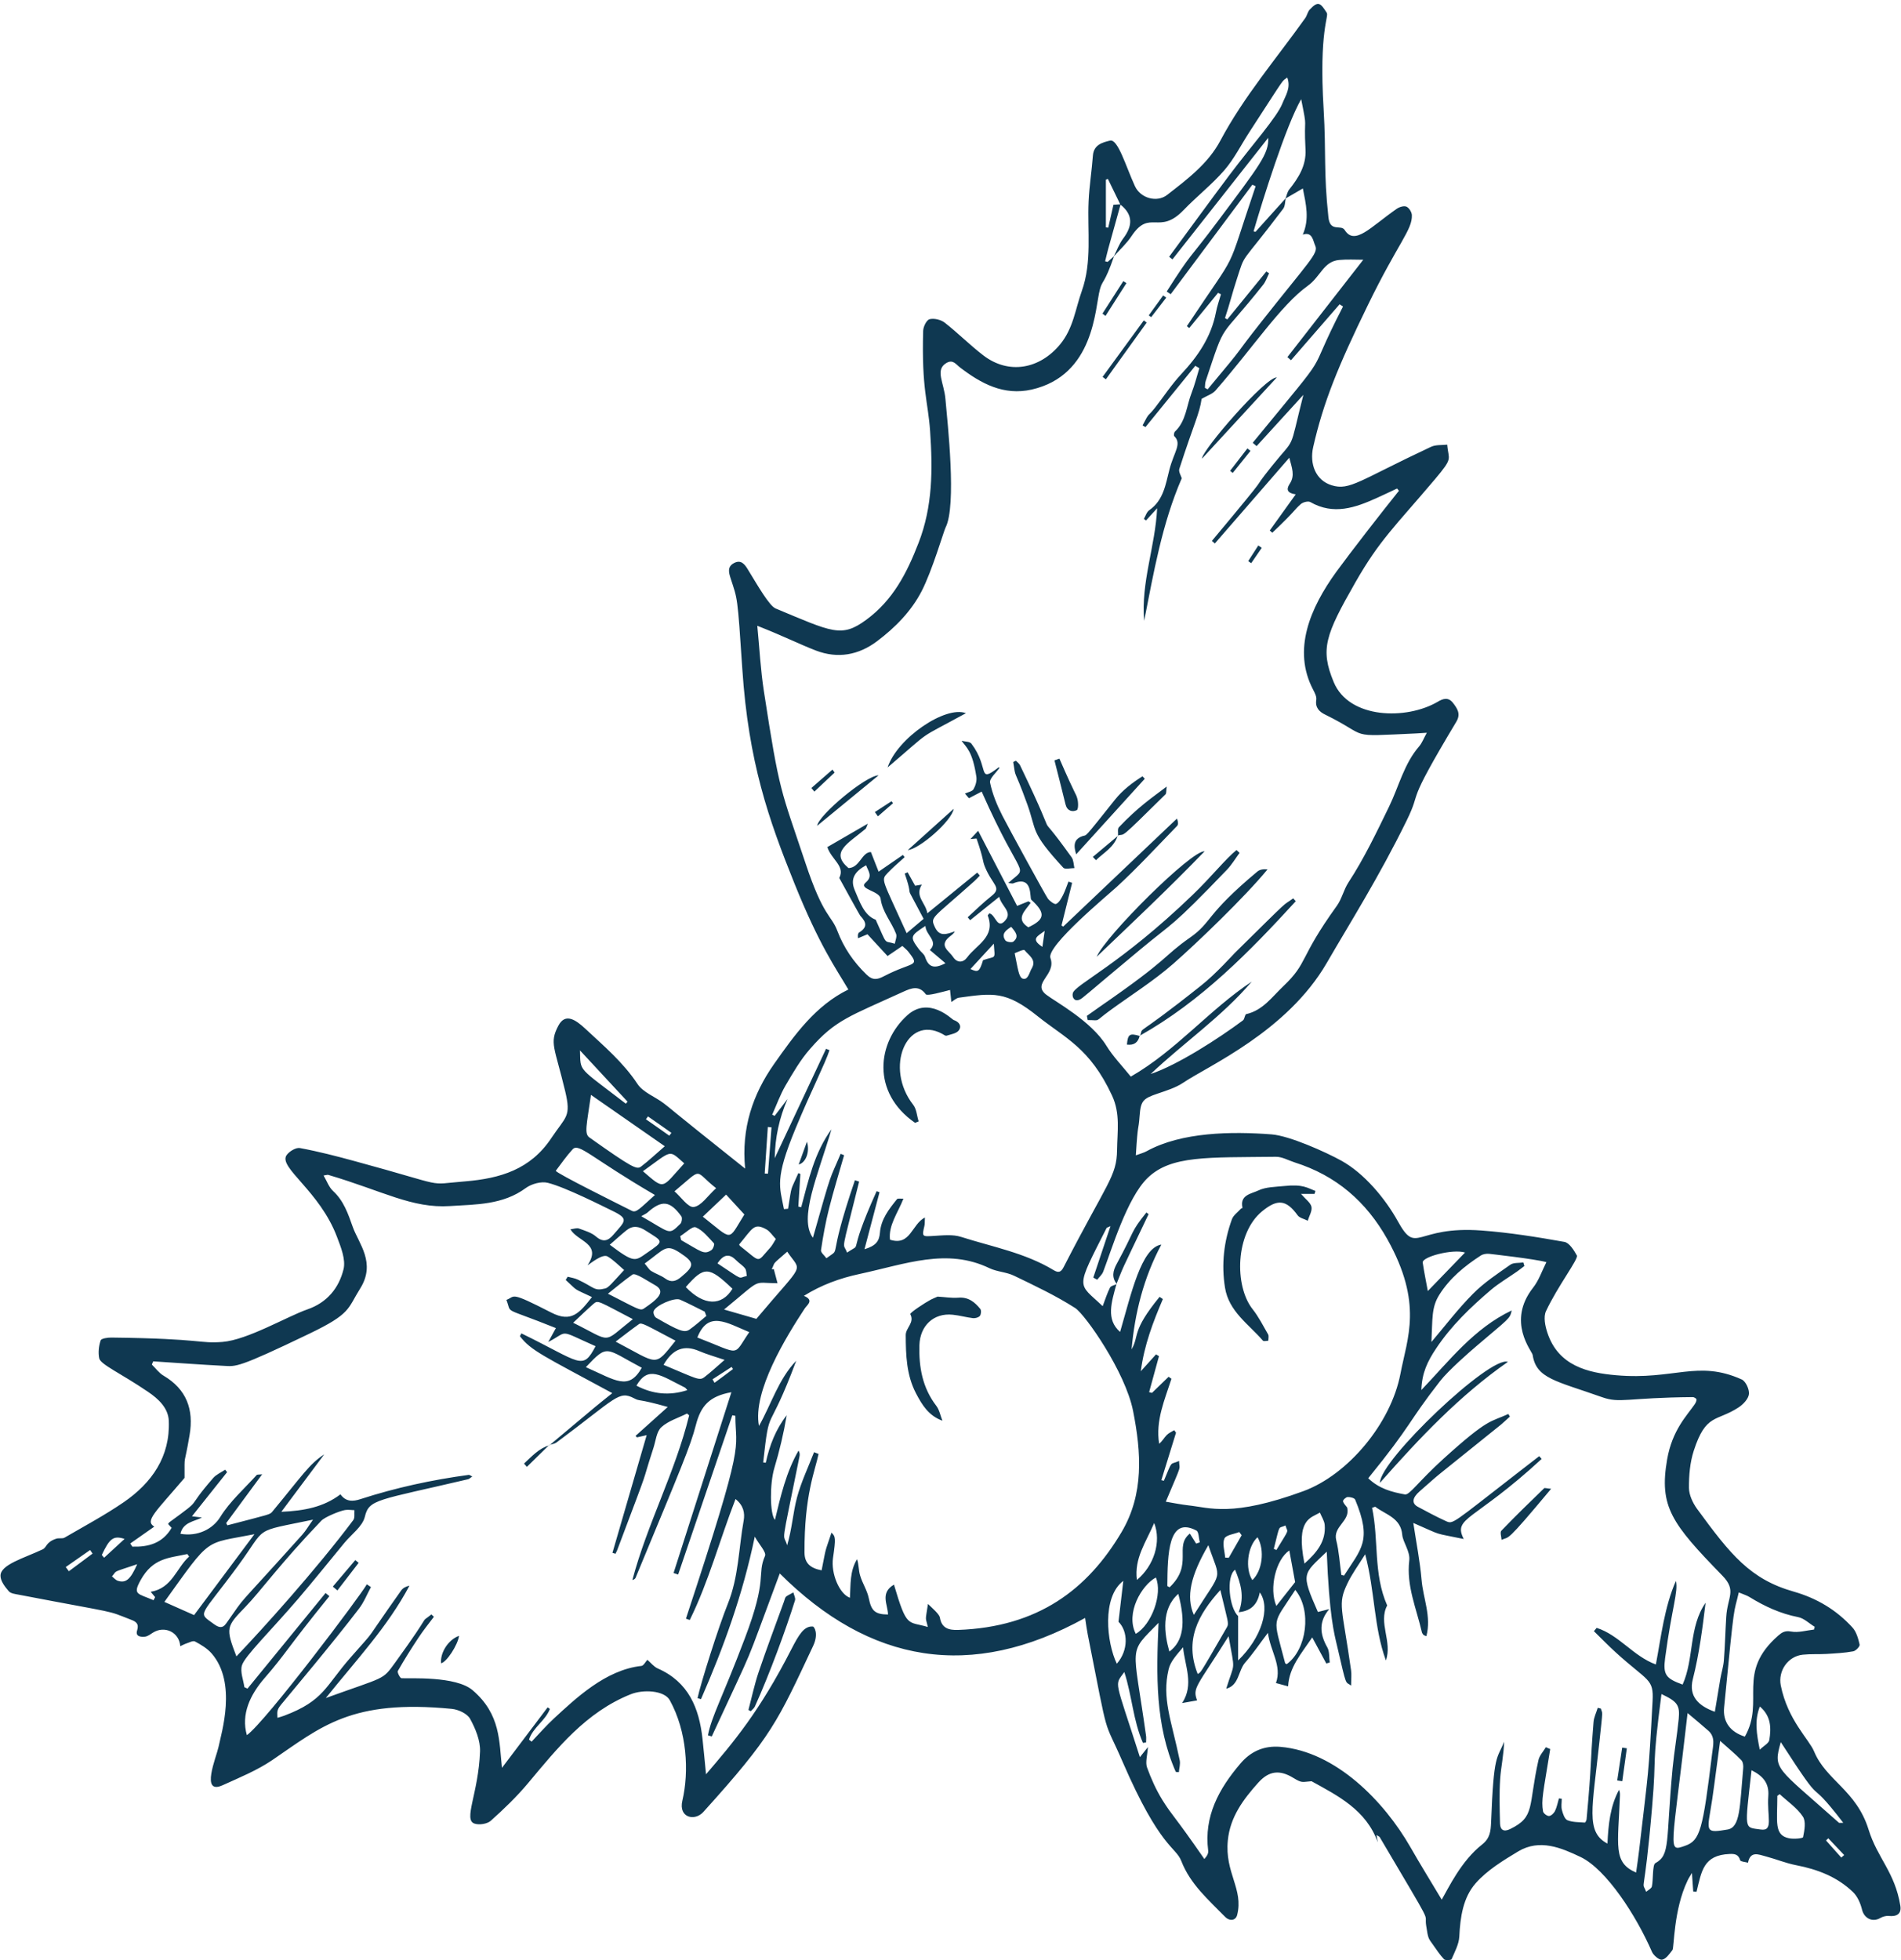 <?xml version="1.0" encoding="UTF-8" standalone="no"?><svg xmlns="http://www.w3.org/2000/svg" xmlns:xlink="http://www.w3.org/1999/xlink" fill="#000000" height="100.2" preserveAspectRatio="xMidYMid meet" version="1" viewBox="1.4 -0.2 97.2 100.2" width="97.2" zoomAndPan="magnify"><g id="change1_1"><path d="M 42.238 59.328 C 42.602 59.242 42.82 58.672 42.66 58.164 C 42.523 58.535 42.391 58.91 42.238 59.328 Z M 48.371 57.125 C 48.281 56.84 48.266 56.496 48.09 56.273 C 46.613 54.379 47.75 51.668 49.574 52.648 C 49.648 52.688 49.742 52.766 49.805 52.742 C 50.027 52.672 50.316 52.629 50.43 52.465 C 50.59 52.238 50.434 52.031 50.152 51.938 C 50.078 51.914 48.902 50.699 47.793 51.699 C 46.258 53.078 45.938 55.641 48.188 57.199 C 48.246 57.172 48.309 57.148 48.371 57.125 Z M 58.488 65.43 C 58.926 64.359 58.555 65.164 60.129 61.867 C 60.09 61.836 60.055 61.809 60.016 61.781 C 59.168 62.84 59.477 62.613 58.496 64.414 C 58.301 64.773 58.234 65.098 58.504 65.441 C 58.504 65.441 58.488 65.43 58.488 65.43 Z M 68.613 60.832 C 68.629 60.781 68.645 60.73 68.66 60.68 C 68.242 60.527 68.039 60.324 67.043 60.43 C 66.598 60.477 66.117 60.473 65.73 60.66 C 65.395 60.824 64.773 60.879 64.93 61.547 C 64.934 61.555 64.867 61.566 64.848 61.59 C 64.691 61.766 64.461 61.922 64.387 62.133 C 63.98 63.262 63.844 64.426 64.035 65.621 C 64.23 66.844 65.246 67.488 65.973 68.332 C 66.016 68.379 66.156 68.34 66.25 68.336 C 66.25 68.23 66.285 68.098 66.242 68.016 C 65.988 67.578 65.758 67.117 65.449 66.727 C 64.5 65.527 64.566 62.844 65.93 61.723 C 66.703 61.09 67.156 61.105 67.75 61.926 C 67.852 62.066 68.09 62.109 68.266 62.203 C 68.336 61.965 68.5 61.707 68.457 61.492 C 68.41 61.277 68.156 61.105 67.922 60.832 C 68.207 60.832 68.41 60.832 68.613 60.832 Z M 49.273 71.664 C 48.566 70.742 48.379 69.691 48.41 68.566 C 48.441 67.566 49.141 66.906 50.113 67.008 C 50.461 67.043 50.805 67.141 51.152 67.184 C 51.27 67.195 51.438 67.148 51.504 67.066 C 51.566 66.988 51.582 66.781 51.523 66.711 C 51.238 66.359 50.91 66.094 50.398 66.137 C 50.051 66.164 49.699 66.102 49.34 66.082 C 49.25 66.121 49.117 66.176 48.992 66.238 C 48.715 66.383 47.906 66.91 47.945 66.98 C 48.176 67.41 47.711 67.68 47.711 68.043 C 47.715 69.07 47.746 70.09 48.238 71.031 C 48.543 71.609 48.871 72.164 49.586 72.426 C 49.484 72.168 49.434 71.875 49.273 71.664 Z M 84.348 90.855 C 84.426 90.293 84.504 89.734 84.582 89.172 C 84.504 89.16 84.422 89.148 84.344 89.137 C 84.262 89.699 84.176 90.258 84.09 90.816 C 84.176 90.832 84.266 90.844 84.348 90.855 Z M 80.352 75.879 C 79.613 76.594 78.875 77.312 78.164 78.051 C 78.09 78.133 78.168 78.359 78.176 78.516 C 78.605 78.316 78.324 78.766 80.711 75.906 C 80.473 75.887 80.379 75.848 80.352 75.879 Z M 71.957 75.602 C 73.992 73.297 76.035 71.137 78.5 69.418 C 77.609 69.074 71.953 74.441 71.957 75.602 Z M 46.289 41.531 C 46.547 41.309 46.805 41.082 47.062 40.859 C 47.035 40.824 47.012 40.789 46.984 40.758 C 46.699 40.941 46.414 41.125 46.133 41.312 C 46.184 41.387 46.238 41.457 46.289 41.531 Z M 60.875 14.902 C 60.629 15.242 60.383 15.582 60.137 15.922 C 60.176 15.953 60.219 15.984 60.262 16.012 C 60.52 15.68 60.777 15.348 61.031 15.016 C 60.98 14.977 60.926 14.938 60.875 14.902 Z M 65.375 28.59 C 65.555 28.328 65.734 28.066 65.914 27.805 C 65.855 27.766 65.797 27.723 65.738 27.684 C 65.566 27.949 65.395 28.219 65.223 28.484 C 65.273 28.52 65.324 28.555 65.375 28.59 Z M 59.688 52.762 C 59.16 52.605 59.07 52.66 59.02 53.199 C 59.383 53.246 59.59 53.094 59.676 52.746 C 59.676 52.746 59.688 52.762 59.688 52.762 Z M 64.43 23.977 C 64.734 23.602 65.035 23.227 65.34 22.848 C 65.285 22.809 65.234 22.766 65.18 22.723 C 64.887 23.105 64.594 23.484 64.297 23.867 C 64.344 23.906 64.387 23.941 64.43 23.977 Z M 58.566 42.523 C 58.137 42.883 57.707 43.246 57.277 43.605 C 57.332 43.66 57.383 43.719 57.438 43.773 C 57.84 43.383 58.367 43.109 58.555 42.508 C 58.555 42.508 58.566 42.523 58.566 42.523 Z M 43.965 39.141 C 43.605 39.453 43.246 39.77 42.887 40.082 C 42.938 40.145 42.988 40.203 43.039 40.266 C 43.387 39.941 43.73 39.617 44.074 39.293 C 44.039 39.242 44 39.191 43.965 39.141 Z M 57.926 15.949 C 58.281 15.391 58.641 14.832 58.996 14.273 C 58.945 14.238 58.891 14.207 58.836 14.172 C 58.48 14.723 58.125 15.277 57.77 15.832 C 57.82 15.867 57.875 15.906 57.926 15.949 Z M 57.945 19.191 C 58.641 18.223 59.336 17.258 60.031 16.289 C 59.98 16.254 59.934 16.219 59.883 16.18 C 59.18 17.141 58.48 18.102 57.777 19.066 C 57.832 19.105 57.887 19.152 57.945 19.191 Z M 50.164 41.145 C 49.344 41.887 48.59 42.566 47.816 43.258 C 48.414 43.199 50.066 41.77 50.164 41.145 Z M 43.18 42.016 C 44.238 41.148 45.227 40.336 46.324 39.434 C 45.68 39.441 43.262 41.457 43.18 42.016 Z M 58.555 42.508 C 58.965 42.398 58.535 42.828 60.992 40.406 C 61.043 40.359 61.023 40.238 61.055 40.008 C 60.316 40.57 59.609 41.035 58.609 42.09 C 58.531 42.172 58.578 42.375 58.566 42.523 Z M 55.316 38.672 C 55.508 39.422 55.699 40.172 55.883 40.926 C 55.965 41.254 56.227 41.324 56.457 41.215 C 56.543 41.168 56.539 40.809 56.484 40.621 C 56.391 40.305 56.473 40.656 55.57 38.582 C 55.484 38.609 55.402 38.641 55.316 38.672 Z M 62.859 23.246 C 64.141 21.855 65.371 20.52 66.684 19.094 C 66.121 19.059 62.871 22.793 62.859 23.246 Z M 59.816 39.484 C 59.293 39.816 58.801 40.188 58.406 40.684 C 56.742 42.77 57.004 42.453 56.746 42.543 C 56.32 42.695 56.273 42.992 56.426 43.473 C 57.629 42.148 58.781 40.879 59.934 39.609 C 59.895 39.57 59.855 39.527 59.816 39.484 Z M 50.789 36.258 C 49.742 35.855 47.27 37.539 46.785 39.031 C 49.195 36.98 48.148 37.703 50.789 36.258 Z M 62.992 43.32 C 62.348 43.238 57.926 47.641 57.473 48.711 C 59.305 46.961 61.156 45.219 62.992 43.32 Z M 53.207 38.754 C 53.359 39.727 53.199 38.906 53.926 40.914 C 54.426 42.305 54.059 42.301 55.766 44.156 C 55.855 44.254 56.141 44.176 56.336 44.176 C 56.293 43.992 56.297 43.773 56.195 43.629 C 53.973 40.527 55.906 43.812 53.559 38.926 C 53.516 38.832 53.418 38.766 53.344 38.688 C 53.297 38.711 53.25 38.73 53.207 38.754 Z M 59.676 52.746 C 62.809 50.988 65.297 48.445 67.652 45.871 C 67.609 45.824 67.566 45.773 67.523 45.723 C 66.871 46.199 67.562 45.531 64.531 48.52 C 64.48 48.566 63.582 49.574 62.82 50.176 C 59.23 53.031 59.914 52.168 59.688 52.762 Z M 64.625 43.254 C 64.09 43.676 63.32 44.645 62.379 45.547 C 58.684 49.109 56.371 50.129 56.254 50.57 C 56.203 50.766 56.324 51.02 56.594 50.902 C 56.777 50.824 56.754 50.789 59.719 48.324 C 61.449 46.887 61.238 47.277 64.137 44.258 C 64.383 44 64.566 43.688 64.781 43.398 C 64.73 43.352 64.676 43.301 64.625 43.254 Z M 57.016 51.945 C 57.711 51.945 57.309 52.074 58.125 51.477 C 59.219 50.676 60.379 49.953 61.391 49.066 C 62.562 48.043 65.055 45.652 66.211 44.242 C 65.984 44.219 65.809 44.254 65.688 44.355 C 63.008 46.594 63.387 46.93 62.25 47.727 C 60.816 48.73 61.281 48.746 57.652 51.25 C 57.426 51.406 57.199 51.57 56.973 51.73 C 56.984 51.801 57 51.871 57.016 51.945 Z M 29.492 73.68 C 28.938 73.848 28.586 74.258 28.195 74.617 C 28.242 74.672 28.289 74.73 28.34 74.785 C 28.719 74.414 29.102 74.043 29.48 73.668 C 29.48 73.668 29.496 73.68 29.492 73.68 Z M 18.652 81.102 C 19.016 80.633 19.375 80.16 19.738 79.691 C 19.68 79.645 19.621 79.598 19.566 79.551 C 19.184 80.004 18.801 80.457 18.418 80.906 C 18.496 80.973 18.574 81.035 18.652 81.102 Z M 23.953 84.824 C 24.23 84.777 24.809 83.891 24.871 83.422 C 24.332 83.613 23.898 84.277 23.953 84.824 Z M 39.789 87.277 C 39.859 87.195 39.957 87.129 40 87.031 C 40.754 85.359 41.582 83.109 42.051 81.605 C 42.086 81.492 41.996 81.34 41.965 81.203 C 41.484 81.469 41.594 81.371 41.48 81.688 C 41.047 82.883 40.598 84.07 40.191 85.273 C 39.977 85.906 39.84 86.562 39.668 87.211 C 39.707 87.23 39.746 87.254 39.789 87.277 Z M 54.699 48.203 C 54.742 47.91 54.77 47.707 54.816 47.387 C 54.461 47.656 54.07 47.793 54.699 48.203 Z M 37.832 70.309 C 37.863 70.371 37.898 70.43 37.934 70.488 C 38.25 70.258 38.566 70.023 38.879 69.785 C 38.855 69.75 38.832 69.715 38.809 69.676 C 38.48 69.891 38.156 70.098 37.832 70.309 Z M 95.547 94.758 C 95.594 94.715 95.645 94.672 95.695 94.629 C 95.422 94.344 95.152 94.059 94.883 93.773 C 94.844 93.809 94.801 93.844 94.766 93.883 C 95.023 94.172 95.285 94.465 95.547 94.758 Z M 35.621 57.855 C 35.656 57.805 35.695 57.758 35.73 57.711 C 35.332 57.43 34.934 57.148 34.531 56.871 C 34.496 56.918 34.465 56.969 34.426 57.016 C 34.828 57.293 35.223 57.574 35.621 57.855 Z M 53.105 47.18 C 52.816 47.363 52.582 47.547 52.805 47.871 C 52.859 47.953 53.137 47.996 53.215 47.934 C 53.531 47.676 53.324 47.441 53.105 47.18 Z M 6.133 79.219 C 6.09 79.156 6.051 79.094 6.008 79.035 C 5.594 79.328 5.176 79.617 4.762 79.906 C 4.812 79.977 4.867 80.051 4.922 80.121 C 5.324 79.82 5.73 79.52 6.133 79.219 Z M 66.531 78.977 C 66.578 78.996 66.621 79.02 66.664 79.035 C 67.379 77.855 67.238 78.191 67.129 77.781 C 66.727 77.969 66.871 77.645 66.531 78.977 Z M 40.5 59.789 C 40.555 59.793 40.613 59.797 40.668 59.797 C 40.727 59.008 40.789 58.219 40.848 57.43 C 40.785 57.422 40.723 57.418 40.66 57.41 C 40.605 58.207 40.551 58.996 40.5 59.789 Z M 6.605 79.289 C 6.645 79.336 6.684 79.383 6.723 79.43 C 7.055 79.125 7.387 78.82 7.77 78.469 C 7.195 78.281 7 78.449 6.605 79.289 Z M 8.414 79.762 C 7.055 80.219 7.418 80.059 7.125 80.383 C 7.223 80.461 7.312 80.574 7.426 80.609 C 7.836 80.738 8.074 80.543 8.414 79.762 Z M 64.887 78.281 C 64.844 78.227 64.805 78.172 64.766 78.117 C 64.5 78.223 64.082 78.266 64.004 78.453 C 63.891 78.719 64.02 79.094 64.043 79.422 C 64.105 79.426 64.164 79.43 64.227 79.434 C 64.445 79.051 64.664 78.668 64.887 78.281 Z M 51.664 48.883 C 52.344 48.645 52.273 48.898 52.215 48.039 C 51.77 48.52 51.383 48.945 51.02 49.336 C 51.414 49.52 51.484 49.477 51.664 48.883 Z M 38.086 64.383 C 39.496 65.312 39.094 65.125 39.586 65.027 C 39.559 64.898 39.57 64.738 39.496 64.641 C 39.379 64.484 39.191 64.379 39.051 64.234 C 38.727 63.902 38.426 63.867 38.086 64.383 Z M 53.281 48.527 C 53.445 49.289 53.48 49.77 53.707 49.832 C 53.969 49.902 54.035 49.504 54.145 49.32 C 54.426 48.859 53.996 48.637 53.789 48.375 C 53.738 48.312 53.387 48.492 53.281 48.527 Z M 65.699 78.383 C 65.18 78.852 65.055 80.004 65.434 80.574 C 65.941 80.102 66.082 79.051 65.699 78.383 Z M 91.379 89.242 C 91.578 89.047 91.844 88.914 91.867 88.746 C 91.965 88.145 91.965 87.531 91.383 87.035 C 91.098 87.762 91.219 88.441 91.379 89.242 Z M 33.398 56.219 C 33.426 56.184 33.457 56.152 33.488 56.117 C 32.676 55.242 31.863 54.371 31.055 53.496 C 31.094 54.621 30.906 54.297 33.398 56.219 Z M 36.18 62.992 C 36.199 63.062 36.215 63.129 36.23 63.195 C 37.254 63.773 37.391 63.969 37.781 63.699 C 37.867 63.641 37.945 63.398 37.902 63.355 C 37.617 63.051 37.336 62.688 36.973 62.539 C 36.801 62.469 36.453 62.828 36.18 62.992 Z M 48.945 48.363 C 49.406 47.914 48.734 47.609 48.719 47.133 C 47.926 47.648 47.914 47.688 48.391 48.332 C 48.488 48.465 48.652 48.57 48.699 48.715 C 48.867 49.227 49.145 49.355 49.742 49.039 C 49.469 48.805 49.23 48.605 48.945 48.363 Z M 60.414 77.656 C 59.988 78.652 59.387 79.461 59.531 80.566 C 60.398 79.848 60.793 78.621 60.414 77.656 Z M 36.543 70.863 C 36.492 70.805 36.465 70.758 36.426 70.734 C 35.18 70.113 34.551 69.578 33.941 70.633 C 34.773 71.07 35.625 71.16 36.543 70.863 Z M 34.188 61.973 C 35.723 62.844 35.57 62.965 36.188 62.359 C 36.262 62.285 36.293 62.055 36.238 61.977 C 35.652 61.168 35.23 61.133 34.496 61.793 C 34.449 61.836 34.379 61.859 34.188 61.973 Z M 67.324 79.059 C 66.637 79.52 66.277 80.992 66.66 81.895 C 66.98 81.488 67.297 81.09 67.621 80.676 C 67.531 80.18 67.43 79.637 67.324 79.059 Z M 34.273 59.672 C 35.414 60.652 35.203 60.566 36.387 59.27 C 35.57 58.555 35.809 58.574 34.273 59.672 Z M 61.648 81.277 C 60.754 82.066 60.934 83.328 61.191 84.227 C 61.895 83.715 62.047 82.781 61.648 81.277 Z M 41.07 63.137 C 40.891 62.949 40.766 62.746 40.586 62.645 C 39.945 62.289 39.883 62.594 39.199 63.41 C 39.191 63.422 39.219 63.48 39.242 63.496 C 40.348 64.363 40.066 64.367 40.773 63.59 C 40.887 63.469 40.961 63.309 41.07 63.137 Z M 68.098 79.73 C 68.742 79.156 69.203 78.586 69.133 77.75 C 69.113 77.535 68.973 77.332 68.887 77.121 C 68.426 77.406 67.641 77.434 68.098 79.73 Z M 59.473 83.32 C 60.289 82.852 60.855 81.273 60.5 80.441 C 59.781 80.828 58.934 82.254 59.473 83.32 Z M 62.559 78.707 C 62.621 78.684 62.684 78.664 62.746 78.645 C 62.691 78.434 62.699 78.105 62.57 78.039 C 61.133 77.281 61.098 79.25 61.086 80.871 C 61.086 80.887 61.137 80.902 61.203 80.941 C 62.438 79.762 61.41 78.867 62.238 78.195 C 62.363 78.395 62.461 78.551 62.559 78.707 Z M 38.016 60.539 C 36.844 59.625 37.398 59.438 35.887 60.699 C 36.219 60.988 36.586 61.539 36.871 61.5 C 37.258 61.449 37.578 60.934 38.016 60.539 Z M 95.648 92.98 C 93.582 90.293 94.934 92.695 92.453 88.855 C 92.055 90.273 92.195 90.098 95.426 92.977 C 95.445 92.992 95.484 92.98 95.648 92.98 Z M 36.465 65.594 C 37.391 66.559 38.301 66.582 38.852 65.68 C 37.641 64.527 37.406 64.516 36.465 65.594 Z M 39.461 61.883 C 39.145 61.535 38.852 61.219 38.527 60.867 C 38.145 61.234 37.762 61.594 37.336 61.996 C 38.91 63.234 38.594 63.27 39.461 61.883 Z M 92.398 91.516 C 92.355 91.543 92.316 91.574 92.277 91.602 C 92.277 92.926 92.098 93.609 92.871 93.77 C 93.109 93.82 93.582 93.781 93.594 93.711 C 93.664 93.367 93.75 92.906 93.578 92.656 C 93.281 92.211 92.801 91.891 92.398 91.516 Z M 58.504 84.848 C 59.105 84.164 59.082 83.195 58.59 82.703 C 58.672 81.984 58.746 81.363 58.836 80.613 C 57.734 81.438 57.98 83.766 58.504 84.848 Z M 32.578 63.43 C 33.844 64.383 33.867 64.27 34.484 63.844 C 35.383 63.223 35.32 63.285 34.406 62.703 C 34.066 62.484 33.754 62.434 33.434 62.691 C 33.148 62.922 32.875 63.172 32.578 63.43 Z M 34.363 64.391 C 34.52 64.574 34.59 64.707 34.699 64.773 C 34.922 64.914 35.191 64.996 35.406 65.152 C 35.719 65.383 35.965 65.297 36.223 65.082 C 36.918 64.508 36.922 64.34 36.176 63.848 C 35.438 63.359 35.391 63.645 34.363 64.391 Z M 76.309 63.828 C 75.672 63.633 74.102 64.047 74.145 64.344 C 74.219 64.84 74.32 65.336 74.406 65.797 C 75.094 65.082 75.723 64.434 76.309 63.828 Z M 37.055 68.172 C 39.348 69.055 38.844 69.16 39.711 67.898 C 38.539 67.41 37.609 66.781 37.055 68.172 Z M 34.215 69.719 C 32.336 68.727 32.5 68.477 31.355 69.688 C 32.883 70.363 33.539 70.91 34.215 69.719 Z M 63.184 78.789 C 62.27 80.359 62.039 81.422 62.441 82.352 C 63.949 79.945 63.832 80.699 63.184 78.789 Z M 32.484 65.934 C 34.035 66.723 34.133 66.82 34.328 66.688 C 34.941 66.27 35.52 65.84 34.887 65.492 C 34.547 65.309 33.891 64.848 33.742 64.953 C 33.32 65.246 32.93 65.582 32.484 65.934 Z M 90.957 90.293 C 90.605 93.441 90.562 93.195 91.43 93.324 C 92.098 93.418 91.738 92.668 91.816 91.598 C 91.859 90.969 91.562 90.594 90.957 90.293 Z M 11.07 79.371 C 11.039 79.328 11.008 79.285 10.977 79.242 C 10.039 79.449 9.219 79.43 8.582 80.59 C 8.176 81.332 8.445 81.25 9.25 81.602 C 9.277 81.551 9.305 81.496 9.332 81.445 C 9.262 81.359 9.191 81.277 9.105 81.172 C 10.215 80.984 10.414 79.953 11.07 79.371 Z M 37.516 67.07 C 37.488 66.996 37.461 66.926 37.434 66.852 C 37.016 66.648 36.602 66.426 36.172 66.238 C 35.883 66.113 34.906 66.535 34.82 66.832 C 34.789 66.926 34.863 67.109 34.945 67.16 C 36.109 67.832 36.395 67.949 36.656 67.766 C 36.957 67.555 37.23 67.305 37.516 67.07 Z M 38.449 69.316 C 37.945 69.145 37.535 69.031 37.152 68.867 C 36.402 68.543 35.809 68.73 35.328 69.57 C 37.059 70.293 37.156 70.398 37.422 70.195 C 37.742 69.949 38.039 69.672 38.449 69.316 Z M 33.758 67.234 C 32.004 66.32 31.98 66.25 31.754 66.445 C 31.414 66.742 31.094 67.055 30.707 67.418 C 32.758 68.434 32.156 68.496 33.758 67.234 Z M 35.941 68.336 C 34.406 67.527 34.211 67.391 34.07 67.488 C 33.684 67.762 33.309 68.055 32.879 68.383 C 35.098 69.547 34.844 69.707 35.941 68.336 Z M 46.176 46.816 C 46.805 48.211 46.559 47.848 47.152 48.043 C 47.18 47.875 47.27 47.684 47.219 47.543 C 46.988 46.93 46.516 46.43 46.426 45.738 C 46.371 45.332 45.262 45.258 45.664 44.914 C 46.043 44.59 45.793 44.336 45.684 44.031 C 45.145 44.324 44.848 44.699 45.102 45.301 C 45.367 45.926 45.586 46.594 46.176 46.816 Z M 70.281 76.863 C 70.461 77.559 69.543 77.82 69.723 78.535 C 69.867 79.113 69.902 79.719 69.984 80.309 C 70.031 80.32 70.078 80.336 70.121 80.344 C 70.992 78.98 71.57 78.57 70.691 76.461 C 70.656 76.375 70.434 76.32 70.305 76.328 C 70.219 76.332 70.059 76.48 70.07 76.543 C 70.094 76.66 70.211 76.766 70.281 76.863 Z M 67.629 81.074 C 66.418 82.949 66.477 82.359 67.109 84.816 C 67.117 84.84 67.164 84.852 67.191 84.871 C 68.219 84.121 68.484 82.121 67.629 81.074 Z M 64.738 82.215 C 65.047 81.402 64.832 80.734 64.551 80.043 C 64.074 80.391 64.258 82.012 64.707 82.41 C 64.707 83.16 64.707 83.863 64.707 84.68 C 65.902 83.527 66.379 81.992 65.816 81.203 C 65.699 81.766 65.422 82.145 64.738 82.215 Z M 62.641 85.375 C 62.828 85.23 62.613 85.621 64.137 82.977 C 64.246 82.781 64.184 82.703 63.797 81.082 C 62.645 82.352 61.957 83.66 62.641 85.375 Z M 40.074 67.219 C 42.582 64.23 42.402 64.891 41.652 63.785 C 40.828 64.504 41.059 64.27 40.859 64.684 C 40.895 64.684 40.93 64.68 40.965 64.676 C 41.031 64.914 41.094 65.156 41.156 65.398 C 39.816 65.391 40.434 65.094 38.422 66.742 C 39.059 66.926 39.594 67.082 40.074 67.219 Z M 89.352 88.793 C 89.055 90.961 89.004 91.5 88.844 92.422 C 88.668 93.449 88.699 93.5 89.73 93.324 C 90.383 93.215 90.355 92.188 90.531 90.199 C 90.547 90.062 90.523 89.871 90.438 89.781 C 90.137 89.469 89.797 89.191 89.352 88.793 Z M 31.617 55.77 C 31.395 57.32 31.266 57.754 31.535 57.945 C 33.723 59.496 33.957 59.598 34.172 59.438 C 34.57 59.137 34.93 58.793 35.391 58.395 C 34.082 57.48 32.859 56.633 31.617 55.77 Z M 29.816 59.652 C 29.906 59.805 32.879 61.281 33.703 61.695 C 33.938 61.812 34.109 61.582 34.887 60.887 C 31.621 58.984 30.996 58.207 30.68 58.551 C 30.363 58.895 30.098 59.281 29.816 59.652 Z M 11.324 82.363 C 12.355 80.98 13.359 79.637 14.41 78.227 C 11.809 78.746 12.234 78.301 9.805 81.688 C 10.355 81.934 10.801 82.133 11.324 82.363 Z M 17.406 77.484 C 14.27 78.137 15.082 77.781 13.59 79.816 C 11.609 82.52 11.477 82.195 12.324 82.812 C 12.555 82.98 12.762 83.082 12.969 82.785 C 14.129 81.148 13.113 82.422 16.848 78.262 C 17.035 78.055 17.176 77.805 17.406 77.484 Z M 86.352 86.398 C 85.832 90.43 86.121 89.273 85.875 92.156 C 85.457 97.047 85.309 95.832 85.57 96.508 C 85.672 96.418 85.84 96.34 85.863 96.23 C 85.934 95.926 85.887 95.129 86.035 95.047 C 86.824 94.609 86.566 93.98 86.922 90.184 C 87.004 89.344 87.152 88.512 87.234 87.668 C 87.301 86.965 87.168 86.785 86.352 86.398 Z M 87.688 87.371 C 86.879 94.469 86.637 94.477 87.559 94.156 C 88.336 93.883 88.465 93.348 88.945 89.422 C 88.988 89.039 89.121 88.602 88.754 88.277 C 88.43 87.988 88.094 87.715 87.688 87.371 Z M 13.488 84.473 C 14.816 83.082 17.559 80.047 19.465 77.504 C 19.551 77.387 19.508 77.172 19.523 77 C 19.363 76.996 19.199 76.965 19.043 76.992 C 18.789 77.031 18.023 77.34 17.832 77.535 C 15.684 79.777 14.719 81.148 13.945 81.945 C 12.969 82.953 12.926 83.008 13.488 84.473 Z M 90.305 81.203 C 90.031 82.422 90.113 81.332 89.555 87.09 C 89.484 87.816 89.867 88.34 90.617 88.574 C 91.664 86.727 90.141 85.324 92.328 83.406 C 92.512 83.246 92.672 83.145 92.98 83.203 C 93.352 83.273 93.762 83.145 94.152 83.102 C 94.164 83.055 94.176 83.008 94.188 82.961 C 93.902 82.789 93.641 82.523 93.336 82.465 C 92.434 82.289 91.633 81.918 90.863 81.445 C 90.723 81.355 90.555 81.309 90.305 81.203 Z M 43.637 53.414 C 43.695 53.438 43.754 53.461 43.812 53.484 C 43.613 54.125 42.832 55.656 42.082 57.477 C 40.996 60.094 41.266 60.457 41.484 61.609 C 41.555 61.602 41.625 61.594 41.695 61.59 C 41.906 60.297 41.785 60.766 42.223 59.766 C 42.254 59.781 42.289 59.801 42.324 59.816 C 42.285 60.371 42.254 60.926 42.219 61.48 C 42.266 61.488 42.316 61.5 42.367 61.512 C 42.738 60.125 43.043 58.719 43.914 57.531 C 43.203 59.934 42.23 62.078 42.965 63.074 C 43.988 59.453 43.781 60.219 44.383 58.781 C 44.441 58.805 44.5 58.832 44.559 58.855 C 44.301 59.762 44.02 60.664 43.789 61.582 C 43.613 62.281 43.484 62.992 43.379 63.707 C 43.359 63.828 43.559 63.98 43.656 64.121 C 44.504 63.484 43.613 64.523 45.113 60.133 C 45.184 60.156 45.258 60.18 45.328 60.203 C 44.367 64.082 44.496 63.246 44.711 63.832 C 45.605 63.234 44.613 64.266 46.223 60.691 C 46.273 60.711 46.324 60.727 46.371 60.746 C 46.121 61.691 45.871 62.633 45.602 63.66 C 46.176 63.488 46.355 63.254 46.391 62.824 C 46.441 62.129 46.855 61.609 47.266 61.098 C 47.305 61.051 47.441 61.082 47.594 61.074 C 47.305 61.809 46.82 62.438 46.906 63.172 C 47.957 63.512 48.012 62.383 48.691 62.039 C 48.68 62.254 48.691 62.371 48.664 62.477 C 48.535 63.023 48.551 63.016 49.133 62.98 C 49.605 62.953 50.113 62.891 50.547 63.031 C 52.141 63.539 53.812 63.844 55.27 64.727 C 55.531 64.887 55.656 64.824 55.785 64.574 C 58.027 60.211 58.5 59.938 58.516 58.586 C 58.527 57.645 58.691 56.734 58.262 55.809 C 57.129 53.363 55.848 52.863 54.469 51.758 C 52.828 50.441 52.176 50.562 50.434 50.801 C 50.297 50.82 50.172 50.945 50.043 51.02 C 50.027 50.859 50.008 50.703 49.977 50.406 C 49.617 50.496 48.812 50.727 48.738 50.629 C 48.398 50.16 48.008 50.305 47.605 50.488 C 44.84 51.754 44.117 51.93 42.824 53.414 C 42.328 53.977 41.941 54.648 41.559 55.301 C 41.289 55.77 41.105 56.285 40.883 56.781 C 40.926 56.801 40.965 56.824 41.008 56.844 C 41.227 56.555 41.449 56.27 41.668 55.98 C 41.242 56.957 41.031 57.949 41.012 59.008 C 41.898 57.125 42.766 55.27 43.637 53.414 Z M 43.023 74.035 C 43.098 74.066 43.176 74.094 43.254 74.125 C 43.078 74.98 42.52 76.23 42.535 79.16 C 42.535 79.73 42.859 79.969 43.41 80.074 C 43.668 78.781 43.535 79.293 43.914 78.148 C 44.121 78.344 44.141 78.422 43.992 79.445 C 43.879 80.23 44.316 81.285 44.859 81.477 C 44.898 80.805 44.844 80.117 45.223 79.504 C 45.316 79.785 45.297 80.078 45.379 80.34 C 45.492 80.73 45.738 81.094 45.82 81.492 C 45.949 82.133 46.125 82.328 46.805 82.332 C 46.797 81.828 46.383 81.23 47.109 80.805 C 47.773 83.051 47.801 82.664 48.84 82.969 C 48.719 82.41 48.703 82.746 48.848 81.793 C 49.066 82.004 49.426 82.312 49.457 82.484 C 49.543 83.035 49.914 83.137 50.387 83.121 C 54.484 82.973 57.012 81.047 58.746 78.121 C 59.902 76.168 59.754 74.047 59.336 71.93 C 58.941 69.922 56.883 66.996 56.379 66.668 C 55.391 66.035 54.312 65.527 53.254 65.016 C 52.863 64.824 52.383 64.816 51.992 64.629 C 49.809 63.578 47.711 64.418 45.344 64.926 C 44.344 65.141 43.398 65.484 42.504 66.043 C 43.047 66.266 42.664 66.508 42.547 66.688 C 41.613 68.109 39.867 70.93 40.207 72.695 C 40.844 71.566 41.207 70.301 42.113 69.359 C 40.625 73.34 40.766 71.477 40.422 74.559 C 40.469 74.562 40.512 74.566 40.555 74.574 C 40.746 73.688 41.066 72.863 41.625 72.148 C 41.469 73.074 41.254 73.977 40.988 74.863 C 40.758 75.645 40.758 77.191 41.023 77.496 C 41.316 76.285 41.594 75.059 42.23 73.953 C 42.301 74.07 42.297 74.168 42.277 74.262 C 41.289 79.172 41.438 78.07 41.648 78.797 C 41.895 77.965 41.945 77.137 42.152 76.348 C 42.363 75.559 42.727 74.805 43.023 74.035 Z M 69.238 79.121 C 68.012 80.293 67.902 80.191 68.785 82.203 C 68.98 82.152 69.172 82.102 69.367 82.055 C 68.832 82.68 68.871 83.32 69.266 84.012 C 69.387 84.223 69.352 84.523 69.391 84.785 C 69.332 84.801 69.273 84.82 69.215 84.836 C 69 84.441 68.785 84.043 68.496 83.504 C 67.918 84.359 67.316 85.031 67.262 86.004 C 67.059 85.949 66.84 85.891 66.641 85.836 C 66.957 84.945 66.359 84.219 66.23 83.27 C 65.785 83.855 65.457 84.348 65.07 84.785 C 64.703 85.203 64.762 85.957 64.098 86.125 C 64.547 84.668 64.551 85.359 64.219 83.441 C 62.602 86.023 62.359 86.066 62.609 86.723 C 62.336 86.773 62.141 86.805 61.844 86.859 C 62.465 85.906 61.984 84.973 61.891 84.008 C 61.59 84.367 61.246 84.723 61.152 85.137 C 60.801 86.621 61.289 87.719 61.719 89.777 C 61.762 89.969 61.695 90.184 61.676 90.391 C 61.625 90.387 61.57 90.383 61.52 90.379 C 60.461 87.984 60.523 85.441 60.637 82.758 C 59.059 84.383 59.328 83.738 59.996 88.512 C 60.016 88.629 60 88.75 60 88.871 C 59.949 88.879 59.895 88.887 59.84 88.895 C 59.336 87.754 59.281 86.48 58.887 85.273 C 58.371 86.004 58.371 85.504 59.684 89.625 C 59.859 89.402 59.938 89.305 60.094 89.109 C 60.066 89.543 59.957 89.879 60.047 90.145 C 60.254 90.719 60.512 91.293 60.832 91.812 C 61.371 92.672 61.395 92.539 62.98 94.832 C 63.137 94.656 63.191 94.527 63.176 94.406 C 62.949 92.641 63.734 91.23 64.812 89.965 C 65.324 89.359 65.984 89.023 66.871 89.098 C 69.707 89.34 72.172 91.887 73.508 94.211 C 74.031 95.129 74.59 96.027 75.117 96.91 C 75.461 96.316 76.109 94.934 77.176 94.094 C 77.59 93.77 77.621 93.41 77.641 92.957 C 77.777 89.367 77.945 89.762 78.305 88.836 C 78.293 89.492 78.148 90.109 78.105 90.734 C 78.055 91.492 78.078 92.262 78.098 93.023 C 78.109 93.348 78.289 93.461 78.621 93.297 C 79.906 92.668 79.531 92.164 80.062 89.777 C 80.113 89.539 80.312 89.336 80.441 89.117 C 80.516 89.152 80.59 89.18 80.664 89.211 C 80.297 91.5 80.199 91.812 80.297 92.395 C 80.312 92.492 80.496 92.637 80.602 92.633 C 80.707 92.629 80.852 92.492 80.906 92.383 C 81.004 92.18 81.047 91.949 81.109 91.734 C 81.156 91.738 81.207 91.746 81.254 91.75 C 81.254 91.945 81.215 92.145 81.262 92.324 C 81.312 92.52 81.402 92.789 81.543 92.848 C 81.812 92.957 82.133 92.945 82.434 92.969 C 82.461 92.969 82.516 92.863 82.523 92.805 C 82.801 89.781 82.695 90.105 82.879 87.836 C 82.898 87.586 83.02 87.348 83.094 87.102 C 83.148 87.113 83.199 87.129 83.254 87.141 C 83.336 87.453 83.371 87.066 83.18 88.836 C 82.82 92.238 82.457 93.449 83.59 94.043 C 83.637 93.062 83.73 92.133 84.184 91.293 C 84.23 91.398 84.234 91.5 84.23 91.598 C 84.133 94.148 83.859 95.012 85.055 95.523 C 85.113 95.113 85.168 94.746 85.211 94.375 C 85.695 90.227 85.688 90.664 85.898 86.758 C 85.961 85.594 85.664 85.77 84.023 84.277 C 83.637 83.926 83.273 83.551 82.898 83.184 C 82.945 83.129 82.992 83.07 83.039 83.016 C 84.184 83.379 84.906 84.461 86.066 84.887 C 86.34 83.434 86.5 81.969 87.09 80.613 C 87.219 81.18 86.887 81.961 86.539 84.562 C 86.426 85.418 86.582 85.605 87.434 85.914 C 88.031 84.578 87.738 82.984 88.609 81.73 C 88.449 83.043 88.281 84.359 87.957 85.633 C 87.727 86.531 88.273 87.016 89.082 87.305 C 89.176 86.742 89.266 86.18 89.363 85.617 C 89.418 85.301 89.52 84.992 89.543 84.676 C 89.602 83.938 89.617 83.195 89.664 82.457 C 89.727 81.426 90.211 81.109 89.465 80.344 C 86.863 77.672 86.227 76.816 86.641 74.41 C 86.902 72.906 87.656 72.16 88.039 71.605 C 88.094 71.527 88.145 71.43 88.145 71.34 C 88.148 71.301 88.023 71.219 87.961 71.219 C 84.562 71.246 84.246 71.555 83.305 71.219 C 80.957 70.387 79.949 70.273 79.766 69.062 C 79.734 68.863 78.422 67.367 79.789 65.625 C 80.082 65.254 80.238 64.777 80.469 64.32 C 79.887 64.156 77.602 63.902 77.551 63.895 C 77.41 63.879 77.234 63.906 77.117 63.98 C 76.289 64.516 75.527 65.141 74.996 65.984 C 74.582 66.641 74.652 67.215 74.59 68.402 C 75.262 67.613 75.934 66.723 76.715 65.938 C 77.277 65.367 77.969 64.914 78.629 64.449 C 78.793 64.336 79.066 64.371 79.289 64.336 C 79.305 64.395 79.324 64.457 79.344 64.516 C 79.215 64.613 79.09 64.715 78.961 64.805 C 78.516 65.117 78.043 65.391 77.633 65.738 C 76.586 66.629 75.602 67.574 74.832 68.73 C 74.387 69.395 74.105 69.98 74.074 70.859 C 75.508 69.359 76.762 67.707 78.695 66.789 C 78.602 67.23 78.566 67.18 76.875 68.625 C 76.562 68.891 75.449 69.863 75.035 70.398 C 73.352 72.555 73.633 72.57 71.359 75.367 C 71.918 75.906 72.57 76.074 73.238 76.195 C 73.473 76.234 73.922 75.535 75.207 74.371 C 77.527 72.27 77.59 72.512 78.523 72.082 C 78.547 72.125 78.574 72.168 78.602 72.215 C 78.449 72.352 78.297 72.5 78.137 72.633 C 73.938 76.02 75.41 74.797 73.988 76.035 C 73.602 76.371 73.57 76.656 73.906 76.832 C 74.371 77.078 74.832 77.332 75.309 77.547 C 75.715 77.73 75.551 77.762 79.223 74.918 C 79.52 74.691 79.809 74.465 80.102 74.238 C 80.145 74.285 80.184 74.332 80.227 74.379 C 76.742 77.59 75.68 77.355 76.242 78.473 C 74.578 78.125 75.266 78.348 73.664 77.652 C 73.82 78.684 74.004 79.613 74.086 80.555 C 74.164 81.504 74.598 82.434 74.332 83.441 C 74.238 83.398 74.199 83.395 74.18 83.371 C 74.148 83.332 74.113 83.285 74.102 83.238 C 73.824 82.027 73.301 80.859 73.457 79.57 C 73.512 79.102 73.133 78.645 73.098 78.258 C 73.027 77.391 72.254 77.23 71.723 76.828 C 71.711 76.816 71.664 76.844 71.555 76.879 C 71.906 78.504 71.609 80.242 72.328 81.871 C 71.859 82.746 72.605 83.73 72.262 84.68 C 71.637 82.977 71.707 81.137 71.203 79.254 C 70.84 79.836 70.516 80.273 70.289 80.758 C 69.785 81.816 70.023 81.945 70.48 85.172 C 70.516 85.402 70.484 85.645 70.484 85.965 C 70.168 85.73 70.273 86.113 69.766 83.938 C 69.621 83.316 69.367 82.434 69.238 79.121 Z M 58.504 65.441 L 58.488 65.43 C 58.234 66.363 57.934 67.25 58.672 67.887 C 59.234 65.961 59.754 63.578 60.781 63.422 C 59.867 65.133 59.426 66.922 59.258 68.781 C 59.672 68.062 59.23 67.879 60.691 66.094 C 60.746 66.133 60.801 66.168 60.859 66.207 C 60.359 67.375 59.906 68.555 59.73 69.898 C 60.035 69.559 60.27 69.297 60.508 69.035 C 60.559 69.066 60.609 69.094 60.66 69.125 C 60.492 69.738 60.324 70.352 60.156 70.965 C 60.203 70.977 60.25 70.988 60.301 71.004 C 60.582 70.73 60.867 70.457 61.152 70.18 C 61.199 70.215 61.246 70.246 61.297 70.281 C 60.953 71.359 60.477 72.414 60.668 73.605 C 60.832 73.473 60.922 73.297 61.055 73.16 C 61.156 73.055 61.309 72.992 61.438 72.91 C 61.469 72.957 61.5 72.996 61.531 73.039 C 61.281 73.848 61.031 74.656 60.781 75.465 C 60.824 75.473 60.867 75.484 60.91 75.496 C 61.371 74.402 61.188 74.703 61.688 74.484 C 61.699 75.023 61.891 74.469 61.008 76.566 C 61.414 76.633 61.789 76.711 62.168 76.754 C 63.25 76.867 64.379 77.371 68.043 76.027 C 70.344 75.18 72.52 72.551 73.004 70.035 C 73.355 68.188 74.176 66.438 72.336 63.148 C 71.254 61.219 69.715 59.891 67.602 59.223 C 67.281 59.121 66.957 58.93 66.633 58.934 C 63.156 58.977 61.273 58.852 60.074 60.02 C 59.023 61.039 58.23 63.711 57.809 64.805 C 57.75 64.961 57.605 65.082 57.5 65.219 C 57.434 65.18 57.367 65.145 57.301 65.109 C 57.586 64.254 57.871 63.398 58.18 62.48 C 58.059 62.539 57.992 62.547 57.977 62.582 C 56.363 65.77 56.496 65.348 57.781 66.57 C 57.918 66.211 58.012 65.902 58.156 65.621 C 58.203 65.527 58.383 65.5 58.504 65.441 Z M 67.129 9.949 C 67.191 9.793 67.219 9.617 67.316 9.492 C 67.793 8.891 68.195 8.266 68.152 7.445 C 68.055 5.566 68.277 6.594 67.93 4.871 C 67.148 6.23 65.965 10.012 65.496 11.625 C 65.531 11.637 65.562 11.645 65.594 11.652 C 66.109 11.078 66.629 10.504 67.145 9.93 C 67.102 10.109 67.113 10.332 67.012 10.469 C 64.742 13.469 65.102 12.652 64.641 14.066 C 64.391 14.832 64.289 15.297 64.035 16.059 C 64.074 16.082 64.113 16.105 64.152 16.129 C 64.82 15.312 65.484 14.496 66.148 13.68 C 66.195 13.711 66.242 13.742 66.289 13.77 C 66.191 13.969 66.121 14.188 65.988 14.355 C 63.637 17.324 64.121 16.066 63.051 19.27 C 63.012 19.379 63.02 19.508 63.008 19.625 C 63.055 19.652 63.102 19.676 63.148 19.703 C 65.285 17.152 64.34 18.219 65.895 16.25 C 68.328 13.168 68.824 12.746 68.652 12.367 C 68.531 12.105 68.512 11.629 68.012 11.793 C 68.363 10.996 68.176 10.238 68.016 9.434 C 67.676 9.633 67.402 9.789 67.129 9.949 Z M 58.684 10.254 C 58.473 9.82 58.262 9.383 58.047 8.945 C 58.016 8.961 57.98 8.973 57.945 8.984 C 57.945 9.797 57.945 10.609 57.945 11.422 C 57.984 11.426 58.027 11.43 58.066 11.438 C 58.152 11.062 58.238 10.691 58.332 10.266 C 58.402 10.262 58.551 10.254 58.699 10.242 C 57.863 13.234 58.109 12.348 57.906 13.156 C 57.949 13.164 57.992 13.176 58.035 13.188 C 58.145 13.09 58.254 12.992 58.363 12.895 C 57.863 14.344 57.773 14.094 57.637 14.602 C 57.383 15.555 57.363 18.984 54.148 19.715 C 52.719 20.035 51.566 19.41 50.484 18.582 C 50.281 18.426 50.125 18.156 49.785 18.359 C 49.195 18.707 49.672 19.363 49.742 20.207 C 49.848 21.418 50.324 25.656 49.746 26.77 C 49.656 26.949 49.059 28.992 48.52 30.027 C 47.988 31.055 47.168 31.883 46.246 32.578 C 45.301 33.289 44.238 33.484 43.117 33.055 C 42.266 32.727 41.551 32.355 40.121 31.789 C 40.234 32.941 40.289 34.043 40.457 35.125 C 41.266 40.395 41.312 40.102 42.582 43.914 C 43.512 46.711 43.898 46.551 44.219 47.395 C 44.547 48.254 45.039 48.969 45.695 49.609 C 46.023 49.934 46.266 49.875 46.59 49.707 C 48.098 48.922 48.477 49.258 47.84 48.445 C 47.758 48.344 47.652 48.262 47.539 48.156 C 47.297 48.32 47.074 48.473 46.781 48.672 C 46.445 48.309 46.105 47.941 45.754 47.559 C 45.633 47.609 45.453 47.684 45.273 47.762 C 45.25 47.598 45.273 47.5 45.332 47.465 C 45.754 47.203 45.711 46.957 45.391 46.617 C 45.348 46.574 44.34 44.73 44.312 44.68 C 44.629 44.074 43.91 43.742 43.703 43.102 C 44.34 42.73 45.008 42.348 45.77 41.906 C 45.699 42.07 45.691 42.145 45.648 42.176 C 44.746 42.93 43.828 43.367 44.785 44.176 C 45.367 44.156 45.457 43.363 45.93 43.355 C 46.082 43.746 46.195 44.031 46.324 44.359 C 46.789 44.039 47.176 43.773 47.566 43.504 C 47.598 43.543 47.625 43.582 47.656 43.617 C 47.363 43.883 47.059 44.137 46.789 44.422 C 46.43 44.805 46.488 44.691 47.758 47.504 C 48.102 47.215 48.348 47.004 48.625 46.77 C 48.387 46.32 48.168 45.906 47.949 45.496 C 47.844 45.297 47.988 45.398 47.66 44.457 C 47.711 44.434 47.758 44.41 47.809 44.391 C 47.93 44.609 48.055 44.832 48.191 45.078 C 48.273 45.062 48.383 45.043 48.535 45.02 C 48.156 45.625 48.734 45.941 48.816 46.488 C 49.723 45.746 50.543 45.078 51.367 44.406 C 51.41 44.457 51.457 44.508 51.5 44.559 C 51.406 44.656 51.316 44.758 51.219 44.844 C 49.043 46.793 48.957 46.656 49.199 47.188 C 49.434 47.703 49.797 47.559 50.223 47.41 C 50.145 47.559 50.02 47.621 49.918 47.711 C 49.406 48.16 49.93 48.41 50.129 48.715 C 50.344 49.047 50.656 49.008 50.848 48.746 C 51.32 48.098 52.324 47.699 51.906 46.605 C 51.898 46.586 51.957 46.531 51.984 46.492 C 52.309 46.539 52.383 47.375 52.824 46.824 C 53.16 46.402 52.594 46.113 52.492 45.645 C 51.934 46.09 51.469 46.465 51.004 46.84 C 50.961 46.789 50.918 46.738 50.879 46.691 C 51.281 46.324 51.672 45.941 52.098 45.602 C 52.648 45.164 52.152 45.062 51.766 44.125 C 51.613 43.754 51.727 43.805 51.332 42.664 C 51.301 42.664 51.215 42.672 51.02 42.691 C 51.191 42.508 51.297 42.395 51.414 42.27 C 52.102 43.594 52.758 44.859 53.406 46.109 C 53.648 46.012 53.816 45.941 53.984 45.875 C 54.023 45.898 54.062 45.926 54.102 45.949 C 53.816 46.359 53.297 46.77 53.98 47.203 C 54.809 46.809 54.902 46.496 54.133 45.797 C 54.031 45.707 54.242 44.531 53.207 44.957 C 53.156 44.977 53.09 44.949 52.953 44.938 C 54.039 43.965 53.688 45.004 51.594 40.266 C 51.32 40.406 51.133 40.504 50.941 40.605 C 50.875 40.527 50.809 40.445 50.738 40.367 C 50.891 40.293 51.105 40.262 51.176 40.145 C 51.281 39.965 51.352 39.719 51.324 39.516 C 51.121 38.18 50.812 38.016 50.566 37.668 C 50.738 37.715 50.98 37.703 51.066 37.812 C 52.016 39.059 51.344 39.887 52.465 39.023 C 52.473 39.02 52.512 39.055 52.504 39.051 C 52.332 39.305 51.98 39.598 52.023 39.809 C 52.145 40.395 52.383 40.973 52.66 41.512 C 53.016 42.207 54.871 45.594 54.977 45.734 C 55.078 45.867 55.32 46.047 55.402 46.008 C 55.559 45.934 55.664 45.727 55.754 45.555 C 55.863 45.336 55.941 45.098 56.031 44.867 C 56.094 44.891 56.156 44.91 56.219 44.93 C 56.035 45.66 55.855 46.387 55.676 47.113 C 55.707 47.129 55.734 47.148 55.766 47.164 C 57.703 45.324 59.641 43.484 61.578 41.645 C 61.648 41.816 61.652 41.949 61.586 42.02 C 60.566 43.07 59.57 44.152 58.492 45.145 C 58.09 45.516 54.887 48.164 55.109 48.773 C 55.426 49.637 54.141 50.055 54.891 50.645 C 55.348 51 57.199 51.992 57.969 53.254 C 58.309 53.809 58.777 54.285 59.219 54.836 C 61.539 53.504 63.223 51.426 65.402 49.98 C 63.879 51.77 61.934 53.094 60.234 54.703 C 61.605 54.246 63.723 52.879 64.953 51.961 C 65.043 51.895 65.047 51.656 65.121 51.641 C 65.969 51.449 66.441 50.762 67.008 50.223 C 68.309 48.988 67.785 48.836 69.754 46.105 C 70.016 45.738 70.094 45.305 70.344 44.914 C 71.148 43.688 71.785 42.348 72.43 41.023 C 72.93 39.992 73.191 38.84 73.969 37.945 C 74.113 37.773 74.195 37.547 74.355 37.258 C 74.094 37.273 73.949 37.285 73.801 37.293 C 70.156 37.457 71.531 37.496 69.145 36.324 C 68.871 36.191 68.637 35.977 68.703 35.578 C 68.73 35.414 68.625 35.215 68.539 35.051 C 67.477 33.023 68.383 30.887 69.727 29.031 C 70.477 28.004 72.051 25.98 72.93 24.887 C 72.898 24.848 72.863 24.809 72.832 24.773 C 72.488 24.934 72.148 25.098 71.801 25.254 C 70.695 25.754 69.586 26.145 68.398 25.465 C 68.289 25.402 68.027 25.469 67.914 25.566 C 67.559 25.875 67.676 25.875 66.453 27.035 C 66.41 26.996 66.367 26.961 66.324 26.918 C 66.754 26.32 67.184 25.723 67.652 25.07 C 67.121 24.996 67.207 24.738 67.352 24.52 C 67.621 24.102 67.457 23.727 67.324 23.199 C 66.004 24.719 64.758 26.152 63.516 27.582 C 63.465 27.535 63.414 27.492 63.367 27.449 C 66.777 23.367 65.145 25.238 66.414 23.648 C 67.699 22.043 67.273 23.023 68.043 19.984 C 67.203 20.906 66.426 21.758 65.652 22.605 C 65.586 22.547 65.52 22.492 65.453 22.434 C 69.84 17.09 67.969 19.535 70.07 15.469 C 70.012 15.43 69.953 15.395 69.895 15.355 C 69.066 16.309 68.238 17.262 67.41 18.215 C 67.348 18.16 67.285 18.109 67.227 18.055 C 68.523 16.391 69.816 14.727 71.105 13.078 C 70.699 13.078 70.281 13.051 69.871 13.09 C 69.066 13.164 68.93 13.938 68.262 14.414 C 66.902 15.387 65.453 17.586 63.551 19.762 C 63.398 19.938 63.133 20.02 62.84 20.188 C 62.73 20.965 62.461 21.41 61.699 23.773 C 61.656 23.914 61.781 24.109 61.824 24.25 C 60.816 26.574 60.391 29.059 59.902 31.535 C 59.73 29.574 60.473 27.727 60.566 25.781 C 60.375 25.988 60.188 26.199 59.996 26.406 C 59.961 26.379 59.922 26.352 59.887 26.324 C 59.977 26.172 60.031 25.973 60.16 25.883 C 60.895 25.371 60.996 24.566 61.195 23.801 C 61.43 22.891 61.844 22.492 61.441 22.094 C 61.406 22.059 61.43 21.91 61.473 21.867 C 62.047 21.328 62.066 20.551 62.328 19.883 C 62.488 19.473 62.594 19.043 62.723 18.621 C 62.656 18.582 62.586 18.539 62.516 18.5 C 61.664 19.543 60.816 20.586 59.969 21.633 C 59.918 21.602 59.871 21.574 59.82 21.547 C 60.199 20.809 60.055 21.156 60.465 20.633 C 60.91 20.062 61.309 19.449 61.801 18.922 C 62.652 18.012 63.328 17.023 63.57 15.777 C 63.629 15.461 63.738 15.156 63.828 14.844 C 63.777 14.82 63.727 14.793 63.68 14.77 C 63.188 15.367 62.695 15.969 62.207 16.57 C 62.164 16.535 62.125 16.504 62.086 16.473 C 64.883 12.258 63.969 14.121 65.602 9.32 C 65.547 9.293 65.492 9.27 65.434 9.242 C 64.043 11.105 62.652 12.973 61.258 14.84 C 61.191 14.793 61.121 14.746 61.055 14.703 C 62.391 12.602 62.098 13.207 63.656 11.125 C 65.812 8.242 66.281 7.664 66.246 6.844 C 64.613 8.918 62.98 10.988 61.348 13.059 C 61.293 13.016 61.238 12.973 61.18 12.926 C 62.203 11.543 63.211 10.148 64.242 8.777 C 65.434 7.191 66.691 5.797 66.973 5.082 C 67.125 4.695 67.418 4.297 67.219 3.762 C 66.898 4.02 67.27 3.492 65.285 6.547 C 64.859 7.203 64.508 7.914 64.004 8.5 C 63.367 9.234 62.59 9.84 61.914 10.543 C 60.66 11.848 60.188 10.465 59.258 11.867 C 59.008 12.246 58.656 12.566 58.348 12.91 C 58.504 12.605 58.621 12.27 58.824 12 C 59.309 11.359 59.355 10.785 58.684 10.254 Z M 29.496 73.68 C 32.465 71.191 31.578 71.926 32.707 71.016 C 29.184 69.109 28.547 68.844 27.984 68.105 C 28.008 68.059 28.035 68.012 28.059 67.961 C 31.105 69.445 31.176 69.898 31.852 68.617 C 29.887 67.75 30.516 67.84 29.434 68.402 C 29.59 68.121 29.68 67.953 29.824 67.691 C 27.016 66.562 27.59 67.012 27.293 66.25 C 27.77 66.07 27.422 65.789 29.582 66.895 C 30.621 67.43 31.023 66.922 31.668 66.105 C 30.637 65.621 30.984 65.828 30.324 65.23 C 30.355 65.176 30.391 65.121 30.426 65.066 C 30.602 65.113 30.789 65.137 30.949 65.215 C 31.809 65.617 31.766 65.812 32.352 65.664 C 32.516 65.621 32.699 65.387 33.312 64.723 C 33.035 64.484 32.777 64.215 32.469 64.031 C 32.199 63.871 31.566 64.414 31.441 64.48 C 32.188 63.363 30.938 63.277 30.566 62.641 C 30.754 62.617 30.895 62.562 31.004 62.602 C 31.305 62.711 31.641 62.809 31.871 63.008 C 32.246 63.332 32.504 63.223 32.77 62.91 C 33.359 62.223 33.59 62.117 32.699 61.691 C 32.258 61.48 30.34 60.5 29.414 60.266 C 29.078 60.18 28.578 60.316 28.285 60.531 C 27.109 61.398 25.738 61.367 24.406 61.453 C 22.461 61.578 21 60.691 18.184 59.859 C 18.141 59.848 18.09 59.871 17.945 59.891 C 18.117 60.184 18.219 60.488 18.426 60.68 C 18.98 61.188 19.199 61.852 19.438 62.523 C 19.734 63.359 20.641 64.355 19.816 65.668 C 19.16 66.711 19.359 66.949 17.211 67.98 C 13.523 69.754 13.473 69.652 12.848 69.621 C 11.645 69.559 10.441 69.469 9.234 69.391 C 9.211 69.445 9.188 69.5 9.164 69.555 C 9.359 69.746 9.527 69.984 9.758 70.121 C 10.941 70.816 11.316 71.855 11.094 73.156 C 10.805 74.875 10.836 73.996 10.836 75.348 C 9.348 77.102 8.789 77.543 9.289 77.84 C 8.895 78.117 8.477 78.41 8.059 78.703 C 8.094 78.758 8.133 78.809 8.168 78.863 C 8.988 78.887 9.711 78.695 10.176 77.902 C 10.125 77.844 10.059 77.773 9.996 77.707 C 10.027 77.664 10.039 77.633 10.066 77.613 C 11.887 76.277 10.789 77.09 12.301 75.355 C 12.461 75.172 12.707 75.07 12.914 74.93 C 12.949 74.973 12.98 75.012 13.012 75.055 C 12.434 75.781 11.852 76.512 11.215 77.312 C 11.457 77.344 11.594 77.359 11.727 77.375 C 11.301 77.59 10.762 77.613 10.625 78.207 C 11.516 78.363 12.289 77.957 12.664 77.344 C 13.156 76.551 13.887 75.906 14.52 75.207 C 14.551 75.168 14.637 75.188 14.805 75.164 C 14.156 76.043 13.559 76.852 12.965 77.66 C 12.984 77.699 13.008 77.734 13.027 77.773 C 15.25 77.191 15.195 77.23 15.328 77.07 C 16.867 75.211 17.215 74.641 17.98 74.145 C 17.273 75.094 16.562 76.043 15.785 77.082 C 16.965 77.031 17.949 76.84 18.809 76.188 C 19.082 76.582 19.457 76.559 19.832 76.434 C 21.641 75.848 23.484 75.449 25.367 75.195 C 25.406 75.191 25.453 75.23 25.547 75.277 C 25.453 75.34 25.398 75.402 25.332 75.418 C 20.691 76.508 20.27 76.426 20.055 77.336 C 19.934 77.836 19.371 78.23 19.008 78.672 C 18.219 79.629 17.445 80.594 16.645 81.531 C 15.238 83.172 13.906 84.465 13.77 84.934 C 13.672 85.266 13.844 85.672 13.895 86.047 C 13.949 86.074 14.004 86.098 14.055 86.121 C 15.387 84.492 16.715 82.863 18.047 81.234 C 18.109 81.289 18.176 81.34 18.242 81.395 C 16.09 84.043 16.008 84.344 14.918 85.594 C 14.195 86.43 13.715 87.434 14.023 88.5 C 14.969 87.832 19.871 81.32 20.156 80.789 C 20.227 80.836 20.297 80.887 20.367 80.93 C 20.164 81.301 20.008 81.707 19.754 82.035 C 18.426 83.777 16.207 86.41 15.773 86.938 C 15.52 87.242 15.586 87.348 15.586 87.613 C 15.703 87.578 15.82 87.547 15.934 87.504 C 17.969 86.738 18.039 85.992 19.328 84.527 C 20.805 82.848 19.824 84.047 21.914 81.102 C 22.004 80.98 22.148 80.898 22.336 80.859 C 21.227 82.953 19.613 84.664 18.059 86.602 C 21.148 85.484 20.934 85.715 21.609 84.785 C 23.684 81.922 22.75 82.902 23.457 82.328 C 23.496 82.367 23.539 82.406 23.586 82.449 C 23.32 82.801 23.043 83.145 22.801 83.512 C 22.43 84.07 22.074 84.637 21.742 85.219 C 21.703 85.289 21.855 85.586 21.93 85.59 C 22.34 85.613 24.711 85.465 25.57 86.207 C 27.008 87.441 26.918 88.832 27.066 90.172 C 27.898 89.07 28.648 88.074 29.402 87.078 C 29.438 87.105 29.477 87.133 29.516 87.16 C 29.289 87.762 28.645 88.109 28.449 88.727 C 28.492 88.762 28.535 88.793 28.582 88.832 C 28.965 88.43 29.324 88.016 29.73 87.641 C 30.828 86.633 32.359 85.16 34.195 84.961 C 34.309 84.949 34.402 84.754 34.5 84.648 C 34.676 84.797 34.828 85 35.031 85.09 C 36.605 85.781 37.148 87.113 37.32 88.691 C 37.379 89.238 37.43 89.789 37.5 90.5 C 38.898 88.867 40.227 87.309 41.863 84.109 C 42.242 83.375 42.504 82.918 42.957 82.945 C 43.039 82.949 43.266 83.328 42.973 83.945 C 41.148 87.824 40.887 88.527 37.363 92.426 C 36.926 92.914 36.086 92.723 36.289 91.855 C 36.641 90.352 36.531 88.316 35.645 86.711 C 35.363 86.207 34.277 86.152 33.637 86.414 C 31.355 87.332 29.898 89.164 28.391 90.965 C 27.816 91.652 27.164 92.277 26.496 92.875 C 26.312 93.039 25.91 93.102 25.668 93.023 C 25.07 92.836 25.863 91.5 25.945 89.332 C 25.965 88.777 25.711 88.164 25.434 87.66 C 25.285 87.398 24.836 87.188 24.5 87.156 C 19.359 86.656 17.84 88.059 15.312 89.781 C 14.535 90.305 13.648 90.668 12.785 91.059 C 11.629 91.582 12.465 89.613 12.57 89.117 C 12.719 88.383 13.531 85.828 12.219 84.32 C 11.992 84.062 11.676 83.875 11.371 83.711 C 11.27 83.656 11.074 83.766 10.922 83.816 C 10.824 83.848 10.73 83.902 10.617 83.953 C 10.566 83.23 9.812 82.887 9.223 83.258 C 9.094 83.34 8.961 83.445 8.82 83.465 C 8.602 83.488 8.305 83.465 8.414 83.137 C 8.52 82.801 8.34 82.691 8.113 82.605 C 6.746 82.074 7.668 82.336 2.359 81.32 C 2.18 81.285 1.945 81.262 1.844 81.137 C 1.648 80.91 1.426 80.621 1.426 80.355 C 1.418 79.781 2.617 79.457 3.586 79 C 3.789 78.906 3.746 78.629 4.277 78.457 C 4.414 78.41 4.59 78.469 4.703 78.402 C 5.719 77.812 6.762 77.254 7.73 76.59 C 9.168 75.598 10.105 74.262 10.031 72.434 C 10.004 71.773 9.496 71.305 8.969 70.949 C 7.562 69.992 6.539 69.555 6.473 69.234 C 6.414 68.945 6.449 68.605 6.547 68.32 C 6.582 68.219 6.91 68.172 7.105 68.176 C 11.82 68.23 11.559 68.496 12.781 68.398 C 14.059 68.293 16.09 67.094 17.109 66.738 C 18.133 66.387 18.73 65.637 18.965 64.684 C 19.086 64.188 18.832 63.559 18.633 63.035 C 17.75 60.68 15.625 59.48 16.051 58.855 C 16.184 58.66 16.531 58.449 16.738 58.488 C 17.688 58.664 18.621 58.906 19.551 59.16 C 24.496 60.504 23.09 60.359 25.18 60.191 C 26.98 60.043 28.516 59.582 29.578 57.996 C 30.344 56.848 30.613 56.91 30.297 55.574 C 29.758 53.32 29.48 53.121 29.949 52.234 C 30.297 51.574 30.816 51.906 31.348 52.406 C 32.285 53.281 33.266 54.109 33.992 55.207 C 34.281 55.645 34.891 55.859 35.336 56.199 C 35.879 56.613 35.07 56.012 39.5 59.539 C 39.297 57.465 39.895 55.738 40.973 54.199 C 42.023 52.711 43.09 51.207 44.777 50.383 C 44.121 49.27 43.301 48.137 42.027 44.977 C 40.699 41.684 39.672 38.77 39.355 33.996 C 39.105 30.207 39.113 30.461 38.762 29.379 C 38.66 29.066 38.578 28.766 38.934 28.582 C 39.277 28.402 39.465 28.625 39.629 28.895 C 40.145 29.738 40.734 30.77 41.059 30.906 C 43.953 32.109 44.422 32.418 45.691 31.484 C 47.055 30.484 47.766 29.102 48.363 27.562 C 49.098 25.68 49.09 23.773 48.957 21.836 C 48.852 20.312 48.52 19.73 48.602 16.719 C 48.605 16.504 48.773 16.16 48.93 16.117 C 49.16 16.059 49.508 16.141 49.703 16.293 C 50.383 16.824 50.992 17.441 51.676 17.965 C 52.984 18.969 54.57 18.664 55.609 17.398 C 56.281 16.582 56.383 15.602 56.711 14.684 C 57.246 13.184 56.992 11.621 57.062 10.086 C 57.098 9.305 57.223 8.531 57.281 7.754 C 57.324 7.199 57.766 7.082 58.156 6.988 C 58.562 6.891 58.961 8.293 59.43 9.316 C 59.711 9.93 60.547 10.172 61.074 9.766 C 62.105 8.965 63.172 8.168 63.801 6.984 C 65.004 4.727 66.664 2.793 68.137 0.727 C 68.234 0.59 68.262 0.398 68.375 0.281 C 68.801 -0.168 68.914 -0.055 69.238 0.453 C 69.359 0.645 68.836 1.359 69.078 5.371 C 69.215 7.684 69.07 8.559 69.324 10.91 C 69.41 11.691 69.965 11.258 70.156 11.559 C 70.672 12.375 71.48 11.402 72.812 10.477 C 72.945 10.383 73.18 10.309 73.309 10.363 C 73.445 10.418 73.582 10.641 73.59 10.793 C 73.621 11.551 72.906 12.18 71.332 15.414 C 69.824 18.508 69.066 20.359 68.543 22.66 C 68.355 23.504 68.66 24.355 69.496 24.609 C 70.414 24.891 70.895 24.363 74.57 22.641 C 74.809 22.527 75.121 22.562 75.398 22.531 C 75.461 23.336 75.73 23.16 74.762 24.309 C 72.719 26.723 71.941 27.402 70.707 29.562 C 69.164 32.262 68.895 32.984 69.594 34.668 C 70.375 36.555 73.316 36.617 74.922 35.668 C 75.176 35.516 75.453 35.422 75.691 35.73 C 75.918 36.023 76.102 36.297 75.863 36.695 C 73.141 41.234 74.172 40.016 73.316 41.762 C 71.902 44.648 70.398 47.02 69.242 49.02 C 67.207 52.531 63.184 54.281 61.898 55.148 C 61.512 55.406 61.043 55.551 60.594 55.703 C 59.828 55.961 59.727 56.082 59.668 56.855 C 59.609 57.672 59.582 57.105 59.477 58.859 C 59.73 58.766 59.891 58.727 60.031 58.648 C 61.812 57.664 64.387 57.633 66.418 57.789 C 67.332 57.859 69.184 58.691 69.984 59.133 C 71.156 59.781 72.227 61.066 72.871 62.227 C 73.855 64.004 73.746 62.445 77.16 62.703 C 78.578 62.809 79.988 63.035 81.391 63.285 C 81.641 63.332 81.875 63.707 82.027 63.98 C 82.121 64.152 81.039 65.559 80.449 66.824 C 80.309 67.121 80.406 67.59 80.523 67.938 C 81.082 69.621 82.59 69.977 84.043 70.102 C 86.992 70.359 88.207 69.305 90.453 70.316 C 90.66 70.406 90.852 70.824 90.824 71.066 C 90.797 71.312 90.531 71.59 90.301 71.742 C 89.164 72.488 88.625 72.039 88.004 73.961 C 87.809 74.559 87.754 75.227 87.758 75.863 C 87.762 76.223 87.953 76.625 88.168 76.926 C 89.883 79.27 90.887 80.531 93.121 81.164 C 94.305 81.504 95.301 82.102 96.117 82.996 C 96.32 83.219 96.414 83.562 96.484 83.867 C 96.508 83.961 96.289 84.191 96.156 84.215 C 95.707 84.297 95.246 84.32 94.793 84.348 C 94.387 84.371 93.977 84.344 93.574 84.387 C 92.82 84.469 92.305 85.211 92.453 85.961 C 92.809 87.73 93.902 88.715 94.156 89.332 C 94.77 90.816 96.316 91.312 96.941 93.324 C 97.395 94.793 98.285 95.492 98.566 97.219 C 98.633 97.629 98.395 97.785 97.973 97.742 C 97.832 97.727 97.664 97.777 97.539 97.848 C 97.137 98.082 96.719 97.863 96.609 97.426 C 96.531 97.102 96.379 96.746 96.145 96.52 C 95.34 95.746 94.336 95.359 93.242 95.148 C 92.715 95.047 92.211 94.836 91.691 94.699 C 91.328 94.605 90.898 94.398 90.777 95.02 C 90.641 94.98 90.402 94.969 90.379 94.898 C 90.289 94.594 90.102 94.562 89.836 94.574 C 88.484 94.633 88.406 95.457 88.145 96.508 C 88.09 96.504 88.031 96.5 87.977 96.492 C 87.961 96.223 87.941 95.953 87.91 95.543 C 87.797 95.738 87.73 95.832 87.684 95.938 C 86.965 97.438 87.004 99.375 86.914 99.484 C 86.766 99.676 86.59 99.938 86.387 99.977 C 86.242 100.008 85.949 99.762 85.867 99.578 C 85.07 97.738 83.539 95.363 82.219 94.73 C 81.227 94.258 80.133 93.789 79.035 94.438 C 78.258 94.906 77.441 95.402 76.852 96.07 C 76.211 96.797 76.062 97.801 76.016 98.793 C 75.996 99.188 75.781 99.578 75.621 99.953 C 75.602 100.004 75.305 100.023 75.238 99.957 C 75.023 99.734 74.852 99.469 74.672 99.215 C 74.43 98.875 74.426 98.914 74.324 98.254 C 74.195 97.445 74.836 98.613 71.945 93.711 C 71.922 93.676 71.867 93.66 71.781 93.605 C 71.809 93.762 71.828 93.871 71.848 93.98 C 71.258 92.316 69.789 91.59 68.461 90.855 C 67.973 90.887 67.996 90.969 67.527 90.684 C 66.832 90.258 66.285 90.32 65.738 90.926 C 64.973 91.781 64.297 92.676 64.18 93.883 C 64.016 95.539 64.996 96.371 64.656 97.695 C 64.582 97.98 64.277 98.027 64.039 97.785 C 63.188 96.918 62.258 96.113 61.801 94.934 C 61.512 94.188 60.719 94.289 58.809 89.883 C 57.766 87.469 58.148 89.074 57.016 83.344 C 56.969 83.098 56.934 82.848 56.883 82.508 C 51.055 85.73 45.875 84.832 41.27 80.234 C 39.285 85.547 40.191 83.379 37.793 88.566 C 37.73 88.547 37.664 88.527 37.598 88.508 C 37.781 87.539 38.324 86.617 39.48 83.562 C 40.68 80.41 40.082 80.34 40.516 79.336 C 40.594 79.148 40.227 78.77 39.992 78.352 C 39.375 81.332 38.395 84.023 37.242 86.66 C 37.184 86.645 37.125 86.625 37.066 86.609 C 37.23 85.832 38.145 82.949 38.613 81.789 C 39.172 80.406 39.168 78.945 39.426 77.523 C 39.492 77.148 39.418 76.754 39.008 76.43 C 38.195 78.523 37.637 80.652 36.668 82.613 C 36.602 82.59 36.535 82.57 36.473 82.543 C 39.582 73.129 39 74.027 39 72.176 C 38.949 72.168 38.895 72.156 38.844 72.148 C 37.918 74.859 36.996 77.574 36.074 80.289 C 35.992 80.262 35.918 80.234 35.84 80.211 C 36.82 77.145 37.801 74.078 38.797 70.969 C 37.664 71.172 37.234 71.668 36.98 72.648 C 36.703 73.73 36.238 74.809 33.902 80.445 C 33.883 80.5 33.828 80.543 33.734 80.57 C 34.496 77.695 35.93 75.043 36.637 72.152 C 36.602 72.121 36.566 72.09 36.527 72.059 C 36.082 72.285 35.566 72.434 35.215 72.758 C 34.965 72.988 34.93 73.457 34.809 73.824 C 34.07 76.098 34.832 74.078 32.953 79.055 C 32.93 79.113 32.898 79.168 32.871 79.227 C 32.82 79.211 32.766 79.195 32.715 79.18 C 33.289 77.203 33.863 75.223 34.465 73.164 C 34.238 73.215 34.105 73.246 33.969 73.277 C 33.945 73.254 33.918 73.227 33.895 73.203 C 34.41 72.738 34.93 72.273 35.543 71.723 C 33.969 71.277 34.148 71.453 33.824 71.281 C 33.027 70.867 32.93 71.254 29.859 73.535 C 29.758 73.609 29.609 73.629 29.48 73.668 L 29.496 73.68" fill="#0f3851"/></g></svg>
